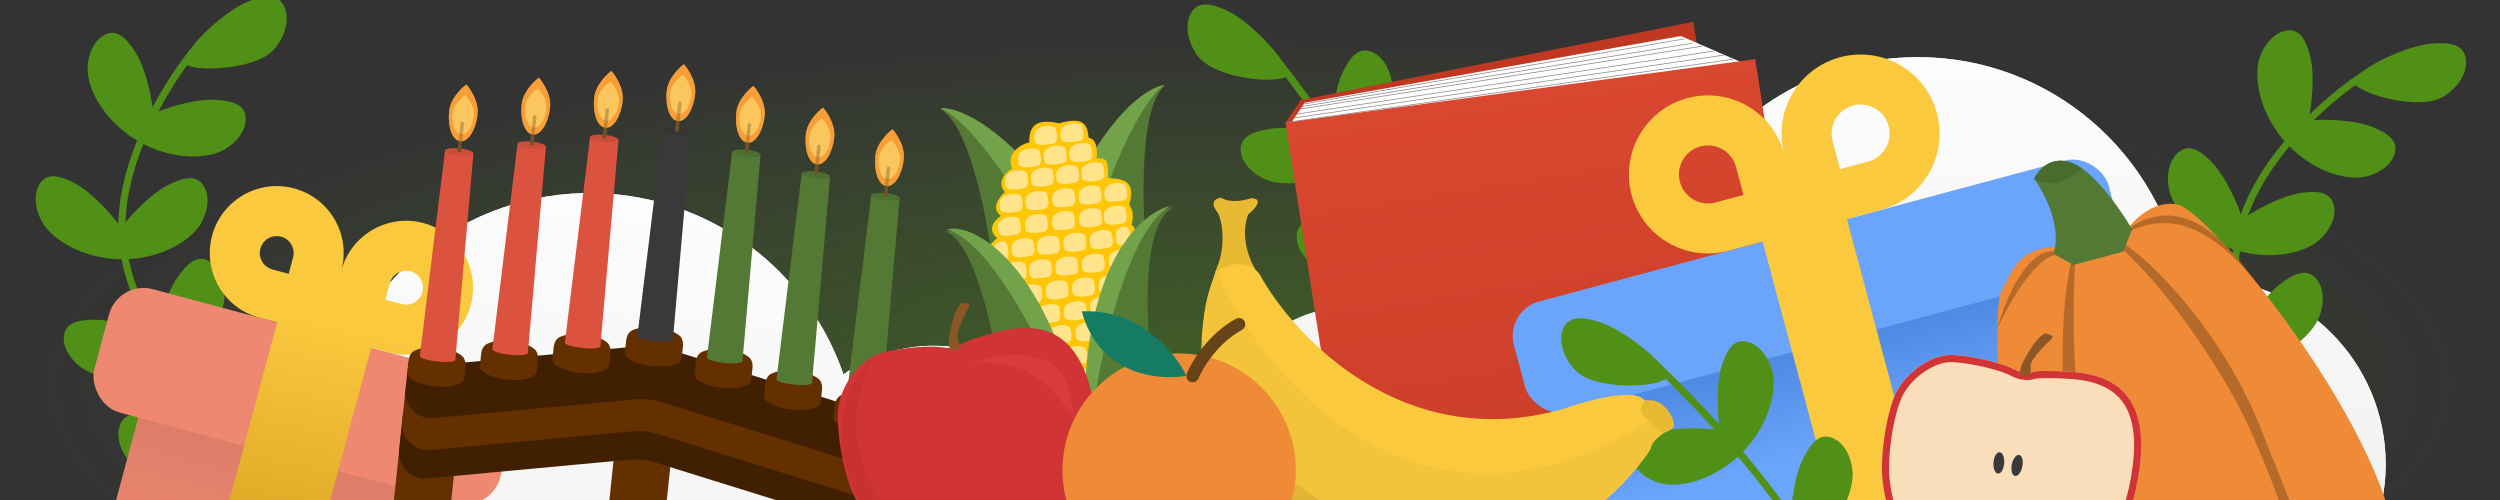 <svg width="350" height="70" viewBox="0 0 350 70" fill="none" xmlns="http://www.w3.org/2000/svg">
<rect x="0" y="0" width="350" height="70" fill="#333333" stroke="none"/>
<g clip-path="url(#clip0_216_8962)">
<rect x="6" y="4" width="338" height="100" fill="url(#paint0_radial_216_8962)"/>
<path fill-rule="evenodd" clip-rule="evenodd" d="M268.5 83C274.785 83 280.708 81.454 285.911 78.722C290.501 86.093 298.677 91 308 91C322.359 91 334 79.359 334 65C334 50.641 322.359 39 308 39C307.143 39 306.296 39.041 305.46 39.123C302.432 21.45 287.037 8 268.5 8C253.507 8 240.569 16.799 234.568 29.514C230.688 26.083 225.587 24 220 24C208.046 24 198.319 33.534 198.008 45.413C195.358 43.878 192.282 43 189 43C179.059 43 171 51.059 171 61C171 70.941 179.059 79 189 79C192.28 79 195.355 78.123 198.003 76.59C198.001 76.727 198 76.863 198 77C198 91.912 210.088 104 225 104C239.19 104 250.824 93.053 251.916 79.143C256.916 81.612 262.546 83 268.5 83Z" fill="#EDEDED"/>
<path fill-rule="evenodd" clip-rule="evenodd" d="M268.5 83C274.785 83 280.708 81.454 285.911 78.722C290.501 86.093 298.677 91 308 91C322.359 91 334 79.359 334 65C334 50.641 322.359 39 308 39C307.143 39 306.296 39.041 305.46 39.123C302.432 21.45 287.037 8 268.5 8C253.507 8 240.569 16.799 234.568 29.514C230.688 26.083 225.587 24 220 24C208.046 24 198.319 33.534 198.008 45.413C195.358 43.878 192.282 43 189 43C179.059 43 171 51.059 171 61C171 70.941 179.059 79 189 79C192.28 79 195.355 78.123 198.003 76.59C198.001 76.727 198 76.863 198 77C198 91.912 210.088 104 225 104C239.19 104 250.824 93.053 251.916 79.143C256.916 81.612 262.546 83 268.5 83Z" fill="url(#paint1_linear_216_8962)"/>
<path fill-rule="evenodd" clip-rule="evenodd" d="M78.425 101.801C72.179 101.104 66.463 98.911 61.595 95.618C56.217 102.435 47.547 106.405 38.281 105.371C24.01 103.779 13.732 90.919 15.325 76.648C16.917 62.378 29.777 52.1 44.048 53.692C44.899 53.787 45.737 53.922 46.559 54.095C51.528 36.867 68.319 25.208 86.742 27.264C101.642 28.926 113.525 39.105 118.079 52.408C122.315 49.428 127.616 47.923 133.168 48.543C145.048 49.869 153.658 60.422 152.65 72.262C155.454 71.031 158.609 70.5 161.87 70.864C171.75 71.966 178.865 80.869 177.763 90.749C176.661 100.628 167.758 107.744 157.878 106.642C154.618 106.278 151.66 105.065 149.198 103.248C149.185 103.384 149.17 103.52 149.155 103.656C147.502 118.476 134.147 129.149 119.328 127.495C105.225 125.922 94.877 113.752 95.334 99.807C90.091 101.706 84.342 102.461 78.425 101.801Z" fill="#EDEDED"/>
<path fill-rule="evenodd" clip-rule="evenodd" d="M78.425 101.801C72.179 101.104 66.463 98.911 61.595 95.618C56.217 102.435 47.547 106.405 38.281 105.371C24.01 103.779 13.732 90.919 15.325 76.648C16.917 62.378 29.777 52.1 44.048 53.692C44.899 53.787 45.737 53.922 46.559 54.095C51.528 36.867 68.319 25.208 86.742 27.264C101.642 28.926 113.525 39.105 118.079 52.408C122.315 49.428 127.616 47.923 133.168 48.543C145.048 49.869 153.658 60.422 152.65 72.262C155.454 71.031 158.609 70.5 161.87 70.864C171.75 71.966 178.865 80.869 177.763 90.749C176.661 100.628 167.758 107.744 157.878 106.642C154.618 106.278 151.66 105.065 149.198 103.248C149.185 103.384 149.17 103.52 149.155 103.656C147.502 118.476 134.147 129.149 119.328 127.495C105.225 125.922 94.877 113.752 95.334 99.807C90.091 101.706 84.342 102.461 78.425 101.801Z" fill="url(#paint2_linear_216_8962)"/>
<path fill-rule="evenodd" clip-rule="evenodd" d="M194.402 31.478C188.481 19.938 181.086 10.49 178.216 6.922C178.043 6.707 177.729 6.673 177.513 6.846C177.298 7.019 177.264 7.334 177.437 7.549C180.294 11.101 187.638 20.486 193.512 31.934C199.397 43.404 203.747 56.834 200.768 68.516C200.7 68.784 200.861 69.056 201.129 69.124C201.397 69.193 201.669 69.031 201.737 68.763C204.811 56.709 200.311 42.996 194.402 31.478Z" fill="#509017"/>
<path d="M166.737 1.839C167.8 -0.014 169.801 0.511 172.081 1.635C175.044 3.097 179.826 8.051 180.266 10.281C180.583 11.891 170.786 11.373 167.901 8.094C166.637 6.658 165.608 3.807 166.737 1.839Z" fill="#509017"/>
<path d="M188.353 46.998C188.98 45.037 190.971 45.127 193.345 45.726C195.502 46.27 198.842 48.242 200.952 50.066C201.979 47.472 204.027 44.178 205.688 42.698C207.515 41.068 209.238 40.067 210.701 41.515C212.254 43.052 212.031 45.963 211.227 47.621C209.835 50.488 206.325 53.266 201.998 54.327C197.671 55.389 193.274 54.551 190.713 52.654C189.233 51.556 187.688 49.079 188.353 46.998Z" fill="#509017"/>
<path d="M181.539 32.953C181.681 30.9 183.636 30.514 186.085 30.531C188.31 30.546 192.023 31.667 194.506 32.937C194.886 30.174 196.092 26.488 197.353 24.654C198.741 22.637 200.177 21.255 201.942 22.313C203.816 23.437 204.291 26.318 203.904 28.119C203.234 31.235 200.485 34.768 196.535 36.828C192.585 38.888 188.115 39.12 185.176 37.886C183.478 37.172 181.387 35.133 181.539 32.953Z" fill="#509017"/>
<path d="M173.708 21.196C173.501 19.149 175.362 18.436 177.778 18.038C179.973 17.676 183.823 18.151 186.485 18.982C186.391 16.194 186.955 12.357 187.887 10.336C188.912 8.113 190.093 6.507 192.012 7.251C194.05 8.041 195.007 10.799 194.93 12.64C194.799 15.824 192.688 19.772 189.145 22.472C185.601 25.172 181.234 26.159 178.13 25.44C176.334 25.025 173.929 23.37 173.708 21.196Z" fill="#509017"/>
<path fill-rule="evenodd" clip-rule="evenodd" d="M27.26 6.953C27.474 7.128 27.505 7.443 27.33 7.657C25.431 9.977 22.66 14.129 20.552 19.01C18.441 23.896 17.019 29.458 17.748 34.62C18.606 40.69 21.273 45.235 23.896 49.704C24.081 50.021 24.267 50.337 24.451 50.653C27.235 55.421 29.814 60.217 29.664 66.689C29.543 71.875 27.216 77.169 24.399 81.651C21.579 86.141 18.233 89.87 16.003 91.94C15.8 92.128 15.484 92.116 15.296 91.914C15.108 91.711 15.12 91.395 15.322 91.207C17.494 89.192 20.782 85.528 23.553 81.119C26.328 76.702 28.55 71.591 28.664 66.665C28.808 60.497 26.366 55.915 23.588 51.157C23.4 50.835 23.21 50.512 23.02 50.188C20.406 45.736 17.644 41.033 16.758 34.76C15.993 29.339 17.489 23.579 19.634 18.613C21.782 13.641 24.603 9.41 26.556 7.024C26.731 6.81 27.046 6.778 27.26 6.953Z" fill="#509017"/>
<path d="M39.758 0.854C38.8 -1.055 36.773 -0.643 34.434 0.353C31.395 1.648 26.344 6.328 25.781 8.53C25.374 10.12 35.185 10.148 38.248 7.035C39.59 5.671 40.776 2.882 39.758 0.854Z" fill="#509017"/>
<path d="M36.718 82.57C36.729 80.512 34.808 79.981 32.365 79.815C30.145 79.665 26.359 80.506 23.788 81.588C23.615 78.803 22.687 75.037 21.566 73.115C20.332 71 19.003 69.515 17.165 70.439C15.212 71.42 14.523 74.257 14.775 76.083C15.211 79.239 17.689 82.967 21.474 85.316C25.26 87.665 29.701 88.229 32.723 87.217C34.47 86.632 36.706 84.755 36.718 82.57Z" fill="#509017"/>
<path d="M39.493 55.588C38.137 54.04 36.346 54.916 34.408 56.411C32.646 57.77 30.368 60.909 29.16 63.424C27.185 61.453 23.994 59.249 21.881 58.553C19.555 57.787 17.576 57.555 16.811 59.466C15.999 61.495 17.364 64.076 18.763 65.276C21.181 67.351 25.508 68.499 29.899 67.749C34.291 66.998 37.99 64.477 39.582 61.716C40.502 60.12 40.932 57.232 39.493 55.588Z" fill="#509017"/>
<path d="M29.379 36.607C27.618 35.542 26.177 36.919 24.782 38.931C23.514 40.759 22.294 44.441 21.904 47.203C19.425 45.923 15.716 44.788 13.491 44.765C11.043 44.739 9.086 45.118 8.936 47.17C8.777 49.35 10.859 51.396 12.555 52.116C15.489 53.361 19.96 53.146 23.918 51.101C27.876 49.056 30.638 45.533 31.319 42.42C31.713 40.62 31.249 37.737 29.379 36.607Z" fill="#509017"/>
<path d="M28.559 26.092C27.508 24.322 25.588 24.857 23.409 25.973C21.428 26.987 18.616 29.658 16.969 31.909C15.387 29.612 12.652 26.862 10.701 25.791C8.555 24.614 6.651 24.025 5.55 25.764C4.382 27.61 5.253 30.397 6.409 31.832C8.408 34.314 12.452 36.233 16.907 36.297C21.361 36.36 25.458 34.557 27.528 32.133C28.724 30.732 29.674 27.971 28.559 26.092Z" fill="#509017"/>
<path d="M34.402 16.628C34.371 14.57 32.439 14.079 29.993 13.964C27.771 13.859 24.003 14.778 21.454 15.912C21.224 13.132 20.219 9.386 19.058 7.488C17.782 5.398 16.423 3.941 14.603 4.902C12.671 5.923 12.041 8.774 12.33 10.594C12.831 13.741 15.385 17.417 19.218 19.688C23.052 21.958 27.503 22.431 30.503 21.357C32.238 20.736 34.435 18.813 34.402 16.628Z" fill="#509017"/>
<path fill-rule="evenodd" clip-rule="evenodd" d="M331.445 10.166C331.594 10.398 331.526 10.708 331.294 10.857C328.769 12.474 324.848 15.563 321.331 19.55C317.81 23.542 314.734 28.389 313.828 33.523C312.762 39.56 313.889 44.707 314.998 49.77C315.077 50.128 315.155 50.486 315.233 50.843C316.402 56.24 317.368 61.599 315.219 67.705C313.497 72.599 309.644 76.911 305.577 80.3C301.504 83.694 297.167 86.203 294.405 87.48C294.154 87.596 293.857 87.487 293.741 87.236C293.625 86.985 293.735 86.688 293.985 86.572C296.675 85.329 300.936 82.865 304.937 79.531C308.944 76.192 312.641 72.021 314.276 67.373C316.323 61.553 315.422 56.44 314.255 51.055C314.176 50.691 314.096 50.325 314.016 49.958C312.91 44.916 311.742 39.588 312.843 33.349C313.795 27.958 317.003 22.945 320.581 18.888C324.164 14.827 328.157 11.678 330.754 10.014C330.987 9.866 331.296 9.933 331.445 10.166Z" fill="#509017"/>
<path d="M345.218 8.24C344.899 6.127 342.843 5.891 340.311 6.114C337.02 6.403 330.768 9.287 329.55 11.206C328.671 12.592 337.99 15.659 341.867 13.648C343.565 12.768 345.557 10.483 345.218 8.24Z" fill="#509017"/>
<path d="M317.004 84.99C317.652 83.037 315.991 81.937 313.719 81.023C311.655 80.192 307.795 79.818 305.015 80.05C305.714 77.349 305.998 73.481 305.528 71.306C305.011 68.913 304.207 67.089 302.173 67.397C300.012 67.725 298.478 70.209 298.152 72.023C297.588 75.159 298.789 79.472 301.66 82.878C304.532 86.284 308.579 88.197 311.766 88.171C313.608 88.156 316.316 87.064 317.004 84.99Z" fill="#509017"/>
<path d="M328.004 60.197C327.194 58.305 325.221 58.583 322.914 59.404C320.818 60.15 317.679 62.429 315.751 64.445C314.484 61.96 312.133 58.875 310.34 57.558C308.366 56.109 306.556 55.276 305.237 56.855C303.836 58.533 304.334 61.41 305.292 62.984C306.949 65.706 310.706 68.139 315.114 68.786C319.522 69.433 323.82 68.183 326.189 66.051C327.559 64.819 328.863 62.206 328.004 60.197Z" fill="#509017"/>
<path d="M324.27 39.016C322.926 37.458 321.129 38.32 319.179 39.801C317.407 41.146 315.106 44.269 313.879 46.774C311.919 44.789 308.744 42.561 306.636 41.849C304.317 41.066 302.339 40.819 301.56 42.724C300.733 44.747 302.079 47.338 303.468 48.548C305.872 50.641 310.189 51.822 314.586 51.104C318.983 50.386 322.701 47.893 324.314 45.145C325.246 43.555 325.698 40.67 324.27 39.016Z" fill="#509017"/>
<path d="M326.749 28.765C326.298 26.757 324.307 26.669 321.889 27.055C319.692 27.406 316.19 29.074 313.927 30.704C313.135 28.029 311.387 24.567 309.864 22.945C308.188 21.16 306.56 20.01 304.975 21.323C303.291 22.716 303.256 25.636 303.91 27.358C305.042 30.337 308.292 33.415 312.508 34.856C316.723 36.297 321.178 35.852 323.896 34.189C325.468 33.228 327.227 30.897 326.749 28.765Z" fill="#509017"/>
<path d="M335.237 21.577C335.845 19.611 334.161 18.546 331.871 17.678C329.791 16.89 325.923 16.596 323.149 16.884C323.792 14.17 323.996 10.297 323.482 8.132C322.915 5.75 322.075 3.943 320.047 4.293C317.893 4.665 316.411 7.181 316.122 9.001C315.623 12.148 316.912 16.435 319.853 19.781C322.794 23.127 326.88 24.957 330.065 24.865C331.907 24.813 334.592 23.665 335.237 21.577Z" fill="#509017"/>
<path d="M237.062 3.047L182.128 13.995L182.775 18.131L238.308 11.011L237.062 3.047Z" fill="#C13822"/>
<path d="M235.334 5.043L244.089 8.851L180.157 17.442L182.353 14.431L235.334 5.043Z" fill="#FEFDFD"/>
<path d="M245.727 8.284L179.956 17.16L193.112 101.248L259.362 95.433L245.727 8.284Z" fill="url(#paint3_linear_216_8962)"/>
<path d="M242.591 8.301L180.109 17.136L180.65 16.58L241.399 7.703" stroke="#8A8585" stroke-width="0.1"/>
<path d="M239.901 7.153L181.19 16.025L181.554 15.341L238.378 6.45" stroke="#8A8585" stroke-width="0.1"/>
<path d="M236.904 6.053L181.966 14.962L182.224 14.608L235.865 5.431" stroke="#8A8585" stroke-width="0.1"/>
<path d="M182.66 14.383L182.128 13.995L179.956 17.16L180.875 17.016L182.66 14.383Z" fill="#C13822"/>
<rect x="219.263" y="49.091" width="74.003" height="67.137" rx="5" transform="rotate(-15 219.263 49.091)" fill="url(#paint4_linear_216_8962)"/>
<rect x="210.656" y="43.499" width="86.209" height="16.021" rx="5" transform="rotate(-15 210.656 43.499)" fill="#6AA4FB"/>
<path fill-rule="evenodd" clip-rule="evenodd" d="M271.169 15.832C269.587 9.931 263.521 6.429 257.62 8.01C251.734 9.587 248.234 15.627 249.786 21.514C248.186 15.64 242.136 12.159 236.25 13.736C230.348 15.318 226.846 21.384 228.427 27.285C230.009 33.186 236.075 36.688 241.976 35.107L246.766 33.824L266.117 106.042L277.907 102.882L258.557 30.664L263.346 29.381C269.248 27.799 272.75 21.734 271.169 15.832ZM256.559 19.747L257.611 23.671L261.535 22.619C263.702 22.039 264.988 19.811 264.407 17.644C263.826 15.477 261.599 14.191 259.432 14.771C257.265 15.352 255.979 17.58 256.559 19.747ZM244.088 27.294L243.037 23.37C242.456 21.203 240.229 19.917 238.061 20.498C235.894 21.079 234.608 23.306 235.189 25.473C235.77 27.64 237.997 28.926 240.164 28.346L244.088 27.294Z" fill="#FAC93D"/>
<path d="M275.895 86.195C275.045 103.453 298.358 104.427 309.412 101.917C316.683 98.906 331.804 97.406 335.224 80.56C338.338 65.216 309.671 29.691 304.945 28.656C301.163 27.828 298.077 31.396 297.006 33.283C293.9 31.581 291.462 33.556 290.632 34.756C282.271 33.531 281.6 38.539 280.234 40.683C279.142 42.398 279.795 55.178 280.258 61.353C280.457 73.141 276.351 76.949 275.895 86.195Z" fill="#EF8B37"/>
<path d="M287.403 35.17C283.463 35.15 280.576 42.499 279.605 46.014C283.744 37.345 287 35.441 288.132 35.733L287.403 35.17Z" fill="#B66A2A"/>
<path d="M290.829 72.14C287.081 51.094 289.293 37.115 290.632 34.756C288.405 66.544 298.325 93.931 303.924 102.62C301.037 100.583 294.576 93.186 290.829 72.14Z" fill="#B66A2A"/>
<path d="M294.299 32.645C294.825 32.736 295.463 32.989 296.187 33.388C305.176 25.345 311.92 34.434 315.068 38.515C307.386 29.787 301.84 30.038 296.187 33.388C301.471 36.299 311.383 47.025 316.508 59.989C323.546 77.794 328.181 86.409 322.578 96.313C322.384 96.754 322.171 97.1 321.953 97.356C322.174 97.006 322.383 96.659 322.578 96.313C324.248 92.522 324.564 81.717 315.299 60.8C312.885 54.765 302.941 38.626 294.299 32.645Z" fill="#B66A2A"/>
<path d="M284.788 25.005C288.357 30.323 288.046 34.213 287.445 35.493L290.276 37.099L297.254 35.22L298.496 32.108C297.089 29.663 293.506 24.412 290.433 22.968C287.361 21.525 285.389 23.724 284.788 25.005Z" fill="#537934"/>
<path fill-rule="evenodd" clip-rule="evenodd" d="M291.493 23.596C289.44 25.325 287.626 26.422 284.833 25.072C284.818 25.05 284.803 25.027 284.788 25.005C285.389 23.724 287.36 21.525 290.433 22.968C290.781 23.132 291.136 23.344 291.493 23.596Z" fill="#537934"/>
<path fill-rule="evenodd" clip-rule="evenodd" d="M291.493 23.596C289.44 25.325 287.626 26.422 284.833 25.072C284.818 25.05 284.803 25.027 284.788 25.005C285.389 23.724 287.36 21.525 290.433 22.968C290.781 23.132 291.136 23.344 291.493 23.596Z" fill="black" fill-opacity="0.12"/>
<rect width="45.149" height="54.047" rx="5" transform="matrix(0.966 0.26 -0.26 0.966 21.799 49.408)" fill="url(#paint5_linear_216_8962)"/>
<rect width="58.812" height="17.881" rx="5" transform="matrix(0.966 0.259 -0.26 0.966 16.566 39.189)" fill="#EE8871"/>
<path fill-rule="evenodd" clip-rule="evenodd" d="M29.691 32.992C31.035 27.994 36.177 25.032 41.175 26.376C46.173 27.721 49.135 32.862 47.79 37.86C49.135 32.862 54.292 29.886 59.29 31.23C64.288 32.575 67.25 37.716 65.905 42.715C64.561 47.713 59.419 50.675 54.421 49.33L51.958 48.685L39.142 96.433L25.987 92.893L38.803 45.148L36.306 44.476C31.308 43.132 28.346 37.99 29.691 32.992ZM41.031 36.042L40.414 38.333L38.125 37.717C36.86 37.376 36.11 36.075 36.451 34.81C36.791 33.545 38.092 32.796 39.357 33.136C40.621 33.476 41.371 34.777 41.031 36.042ZM53.949 41.955L54.566 39.664C54.906 38.399 56.207 37.65 57.471 37.99C58.736 38.33 59.486 39.631 59.145 40.896C58.805 42.161 57.504 42.911 56.239 42.57L53.949 41.955Z" fill="url(#paint6_linear_216_8962)"/>
<path d="M124.021 65.253L116.065 64.417C116.065 64.417 114.891 75.627 114.884 75.715C114.868 75.919 114.851 76.132 114.822 76.353C114.796 76.546 114.77 76.85 114.77 76.85C114.683 77.674 116.389 78.528 118.579 78.758C118.716 78.773 118.852 78.784 118.985 78.793C120.994 78.927 122.621 78.456 122.702 77.683L122.703 77.679C122.708 77.64 122.741 77.367 122.755 77.186C122.772 76.965 122.8 76.753 122.827 76.549C122.838 76.46 124.021 65.253 124.021 65.253Z" fill="#643000"/>
<path d="M64.35 58.981L56.393 58.145C56.393 58.145 55.22 69.355 55.213 69.443C55.197 69.648 55.18 69.86 55.151 70.081C55.125 70.274 55.098 70.578 55.098 70.578C55.012 71.402 56.717 72.257 58.908 72.487C59.045 72.501 59.18 72.513 59.314 72.522C61.322 72.656 62.95 72.184 63.031 71.412L63.032 71.407C63.036 71.369 63.07 71.095 63.083 70.915C63.1 70.693 63.128 70.481 63.155 70.278C63.167 70.188 64.35 58.981 64.35 58.981Z" fill="#643000"/>
<path d="M94.185 62.117L86.229 61.281C86.229 61.281 85.055 72.491 85.049 72.579C85.032 72.783 85.016 72.996 84.986 73.217C84.96 73.41 84.934 73.714 84.934 73.714C84.847 74.538 86.553 75.392 88.743 75.623C88.88 75.637 89.016 75.649 89.15 75.657C91.158 75.791 92.785 75.32 92.867 74.548L92.867 74.543C92.872 74.504 92.906 74.231 92.919 74.05C92.936 73.829 92.964 73.617 92.991 73.414C93.003 73.324 94.185 62.117 94.185 62.117Z" fill="#643000"/>
<path d="M92.639 57.322C91.379 56.929 90.053 56.79 88.738 56.912L80.576 57.67L71.157 58.546C70.667 58.591 70.175 58.601 69.684 58.574L60.424 58.066L56.446 57.648L55.885 62.979C55.675 64.978 57.126 66.769 59.125 66.979V66.979C59.363 67.004 59.603 67.006 59.842 66.984L69.637 66.073L79.791 65.129L87.954 64.371C89.269 64.249 90.595 64.388 91.855 64.781L99.682 67.22L109.418 70.254L118.81 73.181C119.039 73.253 119.274 73.301 119.513 73.326V73.326C121.512 73.536 123.303 72.086 123.513 70.087L124.073 64.756L120.095 64.338L110.932 62.909C110.446 62.833 109.966 62.722 109.497 62.576L100.466 59.761L92.639 57.322Z" fill="#412002"/>
<path d="M93.057 53.344C91.797 52.951 90.471 52.812 89.156 52.934L80.993 53.692L71.575 54.568C71.085 54.613 70.593 54.623 70.102 54.596L60.842 54.088L56.864 53.67L56.303 59.001C56.093 61 57.543 62.791 59.542 63.001V63.001C59.781 63.026 60.021 63.028 60.26 63.005L70.055 62.095L80.21 61.151L88.372 60.393C89.687 60.27 91.013 60.41 92.273 60.803L100.1 63.242L109.836 66.276L119.228 69.203C119.457 69.275 119.692 69.323 119.931 69.348V69.348C121.93 69.558 123.721 68.108 123.931 66.109L124.491 60.778L120.513 60.36L111.35 58.931C110.864 58.855 110.384 58.744 109.915 58.597L100.884 55.783L93.057 53.344Z" fill="#643000"/>
<path d="M93.528 48.868C92.267 48.475 90.941 48.336 89.627 48.458L81.464 49.217L71.31 50.161L62.141 51.013C61.486 51.074 60.825 51.07 60.171 51.001L57.177 50.686L56.774 54.526C56.564 56.525 58.014 58.316 60.013 58.526V58.526C60.251 58.551 60.492 58.552 60.73 58.53L70.526 57.62L80.68 56.676L88.843 55.917C90.157 55.795 91.483 55.934 92.744 56.327L100.57 58.767L110.307 61.801L119.699 64.728C119.927 64.799 120.163 64.848 120.401 64.873V64.873C122.4 65.083 124.191 63.633 124.401 61.634L124.805 57.794L121.811 57.48C121.157 57.411 120.51 57.278 119.881 57.082L111.091 54.342L101.354 51.307L93.528 48.868Z" fill="#412002"/>
<path d="M95.586 48.784C95.657 48.193 95.671 47.67 95.301 47.152C95.106 46.88 93.827 45.992 91.879 45.787C89.932 45.582 88.496 46.185 88.249 46.411C87.779 46.842 87.684 47.36 87.631 47.954C87.623 48.039 87.616 48.125 87.61 48.213C87.594 48.418 87.577 48.63 87.547 48.851C87.522 49.044 87.495 49.348 87.495 49.348C87.409 50.172 89.114 51.026 91.305 51.257C91.441 51.271 91.577 51.283 91.711 51.292C93.719 51.426 95.347 50.954 95.428 50.182L95.428 50.177C95.433 50.139 95.467 49.865 95.48 49.685C95.497 49.463 95.525 49.251 95.552 49.048C95.564 48.958 95.575 48.87 95.586 48.784Z" fill="#643000"/>
<path d="M97.318 13.177C97.087 15.374 96.009 17.061 94.911 16.946C93.812 16.83 93.109 14.956 93.34 12.759C93.571 10.562 95.747 8.99 95.747 8.99C95.747 8.99 97.549 10.98 97.318 13.177Z" fill="#F79F36"/>
<path d="M96.795 13.373C96.636 14.884 95.839 16.038 95.016 15.951C94.192 15.865 93.652 14.57 93.811 13.059C93.97 11.549 95.59 10.481 95.59 10.481C95.59 10.481 96.954 11.863 96.795 13.373Z" fill="#FCC65F"/>
<path fill-rule="evenodd" clip-rule="evenodd" d="M96.743 18.647L92.765 18.229L89.237 47.014C89.237 47.015 89.237 47.016 89.237 47.017C89.208 47.292 90.297 47.632 91.671 47.776C93.044 47.92 94.18 47.815 94.209 47.54C94.209 47.539 94.209 47.538 94.209 47.536L96.743 18.647Z" fill="#393939"/>
<ellipse cx="94.754" cy="18.438" rx="2" ry="0.5" transform="rotate(6 94.754 18.438)" fill="#393939"/>
<ellipse cx="94.754" cy="18.438" rx="2" ry="0.5" transform="rotate(6 94.754 18.438)" fill="black" fill-opacity="0.08"/>
<path fill-rule="evenodd" clip-rule="evenodd" d="M95.198 14.211C95.336 14.225 95.435 14.348 95.421 14.486L95.003 18.464L94.505 18.411L94.924 14.433C94.938 14.296 95.061 14.196 95.198 14.211Z" fill="#705125"/>
<g opacity="0.64">
<path d="M97.318 13.177C97.087 15.374 96.009 17.061 94.911 16.946C93.812 16.83 93.109 14.956 93.34 12.759C93.571 10.562 95.747 8.99 95.747 8.99C95.747 8.99 97.549 10.98 97.318 13.177Z" fill="#F79F36"/>
<path d="M96.795 13.373C96.636 14.884 95.839 16.038 95.016 15.951C94.192 15.865 93.652 14.57 93.811 13.059C93.97 11.549 95.59 10.481 95.59 10.481C95.59 10.481 96.954 11.863 96.795 13.373Z" fill="#FCC65F"/>
</g>
<path d="M105.322 51.818C105.393 51.227 105.407 50.704 105.037 50.186C104.842 49.914 103.563 49.026 101.616 48.821C99.668 48.617 98.232 49.22 97.985 49.446C97.516 49.876 97.421 50.395 97.367 50.988C97.359 51.073 97.353 51.159 97.346 51.247C97.33 51.452 97.313 51.665 97.283 51.885C97.258 52.079 97.231 52.382 97.231 52.382C97.145 53.206 98.85 54.061 101.041 54.291C101.177 54.306 101.313 54.317 101.447 54.326C103.455 54.46 105.083 53.989 105.164 53.216L105.165 53.212C105.169 53.173 105.203 52.9 105.216 52.719C105.233 52.497 105.261 52.286 105.288 52.082C105.3 51.993 105.311 51.905 105.322 51.818Z" fill="#643000"/>
<path d="M107.054 16.211C106.823 18.408 105.745 20.096 104.647 19.98C103.548 19.865 102.845 17.99 103.076 15.793C103.307 13.596 105.483 12.024 105.483 12.024C105.483 12.024 107.285 14.014 107.054 16.211Z" fill="#F79F36"/>
<path d="M106.531 16.407C106.372 17.918 105.575 19.072 104.752 18.986C103.928 18.899 103.389 17.604 103.547 16.094C103.706 14.583 105.326 13.516 105.326 13.516C105.326 13.516 106.69 14.897 106.531 16.407Z" fill="#FCC65F"/>
<path fill-rule="evenodd" clip-rule="evenodd" d="M106.479 21.681L102.501 21.263L98.973 50.048C98.973 50.049 98.973 50.05 98.973 50.052C98.944 50.326 100.033 50.666 101.407 50.81C102.78 50.955 103.916 50.849 103.945 50.574C103.945 50.573 103.945 50.572 103.945 50.571L106.479 21.681Z" fill="#537934"/>
<ellipse cx="104.49" cy="21.472" rx="2" ry="0.5" transform="rotate(6 104.49 21.472)" fill="#537934"/>
<ellipse cx="104.49" cy="21.472" rx="2" ry="0.5" transform="rotate(6 104.49 21.472)" fill="black" fill-opacity="0.08"/>
<path fill-rule="evenodd" clip-rule="evenodd" d="M104.934 17.245C105.072 17.26 105.171 17.383 105.157 17.52L104.739 21.498L104.242 21.446L104.66 17.468C104.674 17.33 104.797 17.231 104.934 17.245Z" fill="#705125"/>
<g opacity="0.64">
<path d="M107.054 16.211C106.823 18.408 105.745 20.096 104.647 19.98C103.548 19.865 102.845 17.99 103.076 15.793C103.307 13.596 105.483 12.024 105.483 12.024C105.483 12.024 107.285 14.014 107.054 16.211Z" fill="#F79F36"/>
<path d="M106.531 16.407C106.372 17.918 105.575 19.072 104.752 18.986C103.928 18.899 103.389 17.604 103.547 16.094C103.706 14.583 105.326 13.516 105.326 13.516C105.326 13.516 106.69 14.897 106.531 16.407Z" fill="#FCC65F"/>
</g>
<path d="M115.058 54.853C115.129 54.261 115.143 53.739 114.773 53.221C114.578 52.949 113.299 52.06 111.352 51.855C109.404 51.651 107.968 52.254 107.722 52.48C107.252 52.911 107.157 53.429 107.103 54.023C107.095 54.107 107.089 54.194 107.082 54.282C107.066 54.486 107.049 54.699 107.02 54.919C106.994 55.113 106.967 55.417 106.967 55.417C106.881 56.241 108.586 57.095 110.777 57.325C110.914 57.34 111.049 57.352 111.183 57.36C113.191 57.494 114.819 57.023 114.9 56.251L114.901 56.246C114.905 56.207 114.939 55.934 114.952 55.753C114.969 55.532 114.997 55.32 115.024 55.116C115.036 55.027 115.047 54.939 115.058 54.853Z" fill="#643000"/>
<path d="M116.79 19.245C116.559 21.442 115.482 23.13 114.383 23.014C113.285 22.899 112.581 21.024 112.812 18.827C113.043 16.63 115.219 15.058 115.219 15.058C115.219 15.058 117.021 17.048 116.79 19.245Z" fill="#F79F36"/>
<path d="M116.267 19.442C116.108 20.952 115.312 22.107 114.488 22.02C113.664 21.933 113.125 20.639 113.283 19.128C113.442 17.618 115.063 16.55 115.063 16.55C115.063 16.55 116.426 17.931 116.267 19.442Z" fill="#FCC65F"/>
<path fill-rule="evenodd" clip-rule="evenodd" d="M116.215 24.715L112.237 24.297L108.709 53.083C108.709 53.084 108.709 53.085 108.709 53.086C108.68 53.361 109.77 53.7 111.143 53.845C112.516 53.989 113.652 53.883 113.681 53.609C113.681 53.608 113.682 53.606 113.682 53.605L116.215 24.715Z" fill="#537934"/>
<ellipse cx="114.226" cy="24.506" rx="2" ry="0.5" transform="rotate(6 114.226 24.506)" fill="#537934"/>
<ellipse cx="114.226" cy="24.506" rx="2" ry="0.5" transform="rotate(6 114.226 24.506)" fill="black" fill-opacity="0.08"/>
<path fill-rule="evenodd" clip-rule="evenodd" d="M114.671 20.279C114.808 20.294 114.907 20.417 114.893 20.554L114.475 24.532L113.978 24.48L114.396 20.502C114.41 20.365 114.533 20.265 114.671 20.279Z" fill="#705125"/>
<g opacity="0.64">
<path d="M116.79 19.245C116.559 21.442 115.482 23.13 114.383 23.014C113.285 22.899 112.581 21.024 112.812 18.827C113.043 16.63 115.219 15.058 115.219 15.058C115.219 15.058 117.021 17.048 116.79 19.245Z" fill="#F79F36"/>
<path d="M116.267 19.442C116.108 20.952 115.312 22.107 114.488 22.02C113.664 21.933 113.125 20.639 113.283 19.128C113.442 17.618 115.063 16.55 115.063 16.55C115.063 16.55 116.426 17.931 116.267 19.442Z" fill="#FCC65F"/>
</g>
<path d="M124.794 57.887C124.865 57.295 124.88 56.773 124.509 56.255C124.315 55.983 123.035 55.094 121.088 54.89C119.141 54.685 117.704 55.288 117.458 55.514C116.988 55.945 116.893 56.463 116.839 57.057C116.832 57.142 116.825 57.228 116.818 57.316C116.802 57.521 116.785 57.733 116.756 57.954C116.73 58.147 116.704 58.451 116.704 58.451C116.617 59.275 118.323 60.13 120.513 60.36C120.65 60.374 120.785 60.386 120.919 60.395C122.927 60.529 124.555 60.057 124.636 59.285L124.637 59.28C124.642 59.242 124.675 58.968 124.689 58.788C124.706 58.566 124.734 58.354 124.761 58.151C124.772 58.061 124.784 57.974 124.794 57.887Z" fill="#643000"/>
<path d="M126.527 22.28C126.296 24.477 125.218 26.164 124.119 26.049C123.021 25.933 122.318 24.059 122.548 21.862C122.779 19.665 124.956 18.093 124.956 18.093C124.956 18.093 126.757 20.083 126.527 22.28Z" fill="#F79F36"/>
<path d="M126.003 22.476C125.844 23.987 125.048 25.141 124.224 25.054C123.4 24.968 122.861 23.673 123.02 22.163C123.178 20.652 124.799 19.584 124.799 19.584C124.799 19.584 126.162 20.966 126.003 22.476Z" fill="#FCC65F"/>
<path fill-rule="evenodd" clip-rule="evenodd" d="M125.952 27.75L121.974 27.331L118.445 56.117C118.445 56.118 118.445 56.119 118.445 56.12C118.416 56.395 119.506 56.735 120.879 56.879C122.252 57.023 123.389 56.918 123.418 56.643C123.418 56.642 123.418 56.641 123.418 56.639L125.952 27.75Z" fill="#537934"/>
<ellipse cx="123.963" cy="27.541" rx="2" ry="0.5" transform="rotate(6 123.963 27.541)" fill="#537934"/>
<ellipse cx="123.963" cy="27.541" rx="2" ry="0.5" transform="rotate(6 123.963 27.541)" fill="black" fill-opacity="0.08"/>
<path fill-rule="evenodd" clip-rule="evenodd" d="M124.407 23.314C124.544 23.328 124.644 23.451 124.629 23.589L124.211 27.567L123.714 27.514L124.132 23.536C124.147 23.399 124.27 23.299 124.407 23.314Z" fill="#705125"/>
<g opacity="0.64">
<path d="M126.527 22.28C126.296 24.477 125.218 26.164 124.119 26.049C123.021 25.933 122.318 24.059 122.548 21.862C122.779 19.665 124.956 18.093 124.956 18.093C124.956 18.093 126.757 20.083 126.527 22.28Z" fill="#F79F36"/>
<path d="M126.003 22.476C125.844 23.987 125.048 25.141 124.224 25.054C123.4 24.968 122.861 23.673 123.02 22.163C123.178 20.652 124.799 19.584 124.799 19.584C124.799 19.584 126.162 20.966 126.003 22.476Z" fill="#FCC65F"/>
</g>
<path d="M65.123 51.615C65.194 51.024 65.208 50.501 64.838 49.983C64.643 49.712 63.364 48.823 61.417 48.618C59.469 48.413 58.033 49.017 57.786 49.242C57.317 49.673 57.221 50.192 57.168 50.785C57.16 50.87 57.154 50.956 57.147 51.044C57.131 51.249 57.114 51.462 57.084 51.682C57.059 51.876 57.032 52.179 57.032 52.179C56.946 53.003 58.651 53.858 60.842 54.088C60.978 54.102 61.114 54.114 61.248 54.123C63.256 54.257 64.884 53.785 64.965 53.013L64.966 53.009C64.97 52.97 65.004 52.697 65.017 52.516C65.034 52.294 65.062 52.083 65.089 51.879C65.101 51.79 65.112 51.702 65.123 51.615Z" fill="#643000"/>
<path d="M66.855 16.008C66.624 18.205 65.546 19.892 64.448 19.777C63.349 19.662 62.646 17.787 62.877 15.59C63.108 13.393 65.284 11.821 65.284 11.821C65.284 11.821 67.086 13.811 66.855 16.008Z" fill="#F79F36"/>
<path d="M66.332 16.204C66.173 17.715 65.376 18.869 64.553 18.782C63.729 18.696 63.19 17.401 63.348 15.891C63.507 14.38 65.127 13.313 65.127 13.313C65.127 13.313 66.491 14.694 66.332 16.204Z" fill="#FCC65F"/>
<path fill-rule="evenodd" clip-rule="evenodd" d="M66.28 21.478L62.302 21.06L58.774 49.845C58.774 49.846 58.774 49.847 58.774 49.849C58.745 50.123 59.834 50.463 61.208 50.607C62.581 50.752 63.717 50.646 63.746 50.371C63.746 50.37 63.746 50.369 63.746 50.368L66.28 21.478Z" fill="#DB533E"/>
<ellipse cx="64.291" cy="21.269" rx="2" ry="0.5" transform="rotate(6 64.291 21.269)" fill="#DB533E"/>
<ellipse cx="64.291" cy="21.269" rx="2" ry="0.5" transform="rotate(6 64.291 21.269)" fill="black" fill-opacity="0.08"/>
<path fill-rule="evenodd" clip-rule="evenodd" d="M64.735 17.042C64.873 17.057 64.972 17.18 64.958 17.317L64.54 21.295L64.043 21.243L64.461 17.265C64.475 17.127 64.598 17.028 64.735 17.042Z" fill="#705125"/>
<g opacity="0.64">
<path d="M66.855 16.008C66.624 18.205 65.546 19.892 64.448 19.777C63.349 19.662 62.646 17.787 62.877 15.59C63.108 13.393 65.284 11.821 65.284 11.821C65.284 11.821 67.086 13.811 66.855 16.008Z" fill="#F79F36"/>
<path d="M66.332 16.204C66.173 17.715 65.376 18.869 64.553 18.782C63.729 18.696 63.19 17.401 63.348 15.891C63.507 14.38 65.127 13.313 65.127 13.313C65.127 13.313 66.491 14.694 66.332 16.204Z" fill="#FCC65F"/>
</g>
<path d="M75.277 50.672C75.348 50.08 75.362 49.557 74.992 49.039C74.798 48.768 73.518 47.879 71.571 47.674C69.624 47.47 68.187 48.073 67.941 48.299C67.471 48.73 67.376 49.248 67.322 49.842C67.315 49.926 67.308 50.013 67.301 50.1C67.285 50.305 67.268 50.518 67.239 50.738C67.213 50.932 67.186 51.236 67.186 51.236C67.1 52.059 68.805 52.914 70.996 53.144C71.133 53.159 71.268 53.17 71.402 53.179C73.41 53.313 75.038 52.842 75.119 52.069L75.12 52.065C75.125 52.026 75.158 51.753 75.171 51.572C75.189 51.35 75.217 51.139 75.243 50.935C75.255 50.846 75.267 50.758 75.277 50.672Z" fill="#643000"/>
<path d="M77.009 15.064C76.778 17.261 75.701 18.949 74.602 18.833C73.504 18.718 72.8 16.843 73.031 14.646C73.262 12.449 75.439 10.877 75.439 10.877C75.439 10.877 77.24 12.867 77.009 15.064Z" fill="#F79F36"/>
<path d="M76.486 15.261C76.327 16.771 75.531 17.925 74.707 17.839C73.883 17.752 73.344 16.457 73.503 14.947C73.661 13.437 75.282 12.369 75.282 12.369C75.282 12.369 76.645 13.75 76.486 15.261Z" fill="#FCC65F"/>
<path fill-rule="evenodd" clip-rule="evenodd" d="M76.435 20.534L72.457 20.116L68.928 48.901C68.928 48.903 68.928 48.904 68.928 48.905C68.899 49.179 69.989 49.519 71.362 49.663C72.735 49.808 73.872 49.702 73.9 49.428C73.901 49.426 73.901 49.425 73.901 49.424L76.435 20.534Z" fill="#DB533E"/>
<ellipse cx="74.446" cy="20.325" rx="2" ry="0.5" transform="rotate(6 74.446 20.325)" fill="#DB533E"/>
<ellipse cx="74.446" cy="20.325" rx="2" ry="0.5" transform="rotate(6 74.446 20.325)" fill="black" fill-opacity="0.08"/>
<path fill-rule="evenodd" clip-rule="evenodd" d="M74.89 16.098C75.027 16.113 75.127 16.236 75.112 16.373L74.694 20.351L74.197 20.299L74.615 16.321C74.629 16.183 74.752 16.084 74.89 16.098Z" fill="#705125"/>
<g opacity="0.64">
<path d="M77.009 15.064C76.778 17.261 75.701 18.949 74.602 18.833C73.504 18.718 72.8 16.843 73.031 14.646C73.262 12.449 75.439 10.877 75.439 10.877C75.439 10.877 77.24 12.867 77.009 15.064Z" fill="#F79F36"/>
<path d="M76.486 15.261C76.327 16.771 75.531 17.925 74.707 17.839C73.883 17.752 73.344 16.457 73.503 14.947C73.661 13.437 75.282 12.369 75.282 12.369C75.282 12.369 76.645 13.75 76.486 15.261Z" fill="#FCC65F"/>
</g>
<path d="M85.431 49.728C85.503 49.136 85.517 48.614 85.146 48.096C84.952 47.824 83.672 46.935 81.725 46.731C79.778 46.526 78.341 47.129 78.095 47.355C77.625 47.786 77.53 48.304 77.477 48.898C77.469 48.983 77.462 49.069 77.455 49.157C77.439 49.361 77.423 49.574 77.393 49.795C77.367 49.988 77.341 50.292 77.341 50.292C77.254 51.116 78.96 51.97 81.15 52.2C81.287 52.215 81.423 52.227 81.557 52.236C83.565 52.369 85.192 51.898 85.273 51.126L85.274 51.121C85.279 51.083 85.312 50.809 85.326 50.628C85.343 50.407 85.371 50.195 85.398 49.992C85.409 49.902 85.421 49.814 85.431 49.728Z" fill="#643000"/>
<path d="M87.164 14.12C86.933 16.317 85.855 18.005 84.757 17.89C83.658 17.774 82.955 15.899 83.186 13.702C83.417 11.505 85.593 9.933 85.593 9.933C85.593 9.933 87.395 11.924 87.164 14.12Z" fill="#F79F36"/>
<path d="M86.64 14.317C86.482 15.827 85.685 16.982 84.861 16.895C84.037 16.808 83.498 15.514 83.657 14.003C83.816 12.493 85.436 11.425 85.436 11.425C85.436 11.425 86.799 12.806 86.64 14.317Z" fill="#FCC65F"/>
<path fill-rule="evenodd" clip-rule="evenodd" d="M86.589 19.59L82.611 19.172L79.083 47.958C79.082 47.959 79.082 47.96 79.082 47.961C79.053 48.236 80.143 48.575 81.516 48.72C82.889 48.864 84.026 48.758 84.055 48.484C84.055 48.483 84.055 48.481 84.055 48.48L86.589 19.59Z" fill="#DB533E"/>
<ellipse cx="84.6" cy="19.381" rx="2" ry="0.5" transform="rotate(6 84.6 19.381)" fill="#DB533E"/>
<ellipse cx="84.6" cy="19.381" rx="2" ry="0.5" transform="rotate(6 84.6 19.381)" fill="black" fill-opacity="0.08"/>
<path fill-rule="evenodd" clip-rule="evenodd" d="M85.044 15.155C85.181 15.169 85.281 15.292 85.266 15.429L84.848 19.407L84.351 19.355L84.769 15.377C84.784 15.24 84.907 15.14 85.044 15.155Z" fill="#705125"/>
<g opacity="0.64">
<path d="M87.164 14.12C86.933 16.317 85.855 18.005 84.757 17.89C83.658 17.774 82.955 15.899 83.186 13.702C83.417 11.505 85.593 9.933 85.593 9.933C85.593 9.933 87.395 11.924 87.164 14.12Z" fill="#F79F36"/>
<path d="M86.64 14.317C86.482 15.827 85.685 16.982 84.861 16.895C84.037 16.808 83.498 15.514 83.657 14.003C83.816 12.493 85.436 11.425 85.436 11.425C85.436 11.425 86.799 12.806 86.64 14.317Z" fill="#FCC65F"/>
</g>
<path d="M163.079 11.992C159.153 15.168 160.128 31.323 160.422 34.063L150.718 26.013C157.199 14.852 161.659 12.015 163.079 11.992Z" fill="#537934"/>
<path d="M162.994 11.908C159.431 14.493 155.558 24.252 154.067 28.808L150.558 25.938C155.804 15.199 161.034 12.11 162.994 11.908Z" fill="#72A34B"/>
<path d="M131.607 15.239C136.122 17.544 138.604 33.544 138.898 36.285L146.678 26.43C137.966 16.837 133.001 14.972 131.607 15.239Z" fill="#537934"/>
<path d="M131.672 15.14C135.706 16.941 141.57 25.695 143.997 29.847L146.818 26.323C139.404 16.892 133.632 14.938 131.672 15.14Z" fill="#72A34B"/>
<path d="M158.38 37.222C159.027 42.867 160.911 50.223 160.414 56.492C159.92 62.743 154.45 65.249 152.02 65.642C143.618 67.869 139.737 48.244 139.46 41.901L139.374 36.867C137.36 35.678 138.693 34.018 139.611 33.337C138.079 32.097 139.313 30.753 140.122 30.236C138.669 29.171 139.891 27.569 140.684 26.901C139.434 25.449 140.844 24.091 141.706 23.594C140.754 21.5 142.93 20.151 144.102 19.951C144.02 17.37 145.388 16.616 148.275 17.263C151.677 16.295 152.206 17.343 152.413 19.302C153.609 19.443 153.641 21.191 153.514 22.157C154.853 22.206 155.188 22.133 155.139 24.918C156.617 25.067 159.255 24.941 158.084 28.645C158.924 29.991 158.499 30.828 158.42 31.522C159.684 31.91 158.257 35.813 158.38 37.222Z" fill="#FFC608"/>
<path d="M143.687 24.076C142.5 23.561 141.488 24.042 141.13 24.346C140.624 24.624 140.71 25.593 140.816 26.042C140.986 26.713 142.508 26.52 143.249 26.339C144.233 26.334 143.951 24.828 143.687 24.076Z" fill="#FFE48C"/>
<path d="M145.48 20.992C144.293 20.477 143.281 20.958 142.923 21.262C142.417 21.54 142.503 22.509 142.609 22.958C142.779 23.629 144.301 23.436 145.042 23.255C146.026 23.25 145.744 21.744 145.48 20.992Z" fill="#FFE48C"/>
<path d="M149.078 20.613C147.891 20.098 146.878 20.578 146.521 20.883C146.015 21.161 146.101 22.129 146.207 22.578C146.376 23.25 147.899 23.056 148.64 22.875C149.624 22.87 149.342 21.365 149.078 20.613Z" fill="#FFE48C"/>
<path d="M152.676 20.233C151.488 19.718 150.476 20.198 150.118 20.503C149.613 20.781 149.699 21.749 149.805 22.198C149.974 22.87 151.497 22.676 152.237 22.495C153.222 22.49 152.94 20.985 152.676 20.233Z" fill="#FFE48C"/>
<path d="M147.739 17.859C146.552 17.344 145.54 17.824 145.182 18.129C144.676 18.407 144.762 19.375 144.868 19.824C145.038 20.496 146.561 20.302 147.301 20.122C148.285 20.116 148.003 18.611 147.739 17.859Z" fill="#FFE48C"/>
<path d="M151.431 17.469C150.244 16.954 149.231 17.435 148.874 17.739C148.368 18.017 148.454 18.985 148.56 19.435C148.729 20.106 150.252 19.913 150.993 19.732C151.977 19.727 151.695 18.221 151.431 17.469Z" fill="#FFE48C"/>
<path d="M147.289 23.696C146.102 23.181 145.089 23.662 144.732 23.966C144.226 24.244 144.312 25.212 144.418 25.662C144.587 26.333 146.11 26.14 146.85 25.959C147.835 25.953 147.553 24.448 147.289 23.696Z" fill="#FFE48C"/>
<path d="M150.83 23.323C149.643 22.808 148.63 23.288 148.273 23.592C147.767 23.87 147.853 24.838 147.959 25.288C148.128 25.959 149.651 25.766 150.391 25.585C151.376 25.58 151.094 24.074 150.83 23.323Z" fill="#FFE48C"/>
<path d="M154.371 22.949C153.183 22.434 152.171 22.914 151.813 23.219C151.308 23.497 151.394 24.465 151.5 24.914C151.669 25.586 153.192 25.392 153.932 25.211C154.917 25.206 154.635 23.701 154.371 22.949Z" fill="#FFE48C"/>
<path d="M153.966 26.191C152.778 25.676 151.766 26.157 151.408 26.461C150.903 26.739 150.989 27.707 151.095 28.156C151.264 28.828 152.787 28.634 153.527 28.454C154.512 28.448 154.23 26.943 153.966 26.191Z" fill="#FFE48C"/>
<path d="M157.564 25.811C156.376 25.296 155.364 25.777 155.006 26.081C154.501 26.359 154.586 27.327 154.693 27.777C154.862 28.448 156.385 28.255 157.125 28.074C158.11 28.069 157.828 26.563 157.564 25.811Z" fill="#FFE48C"/>
<path d="M142.923 27.357C141.736 26.842 140.724 27.322 140.366 27.627C139.86 27.905 139.946 28.873 140.053 29.322C140.222 29.994 141.745 29.8 142.485 29.619C143.469 29.614 143.187 28.109 142.923 27.357Z" fill="#FFE48C"/>
<path d="M142.655 30.585C141.468 30.07 140.455 30.55 140.098 30.855C139.592 31.133 139.678 32.101 139.784 32.55C139.953 33.222 141.476 33.028 142.216 32.847C143.201 32.842 142.919 31.337 142.655 30.585Z" fill="#FFE48C"/>
<path d="M144.585 33.581C143.398 33.066 142.386 33.546 142.028 33.85C141.522 34.129 141.608 35.096 141.714 35.546C141.884 36.218 143.407 36.024 144.147 35.843C145.131 35.838 144.849 34.332 144.585 33.581Z" fill="#FFE48C"/>
<path d="M140.968 34.059C140.193 33.501 139.568 33.941 139.352 34.23C139.041 34.487 139.133 35.455 139.218 35.907C139.352 36.582 140.312 36.448 140.776 36.296C141.401 36.329 141.164 34.819 140.968 34.059Z" fill="#FFE48C"/>
<path d="M146.522 26.977C145.334 26.462 144.322 26.942 143.964 27.247C143.459 27.525 143.544 28.493 143.651 28.942C143.82 29.614 145.343 29.42 146.083 29.24C147.068 29.234 146.786 27.729 146.522 26.977Z" fill="#FFE48C"/>
<path d="M146.45 30.184C145.263 29.669 144.251 30.149 143.893 30.454C143.387 30.732 143.473 31.7 143.579 32.149C143.749 32.821 145.272 32.627 146.012 32.447C146.996 32.441 146.714 30.936 146.45 30.184Z" fill="#FFE48C"/>
<path d="M150.246 29.783C149.058 29.268 148.046 29.749 147.688 30.053C147.183 30.331 147.269 31.299 147.375 31.749C147.544 32.42 149.067 32.227 149.807 32.046C150.792 32.041 150.51 30.535 150.246 29.783Z" fill="#FFE48C"/>
<path d="M151.832 32.816C150.645 32.301 149.633 32.781 149.275 33.086C148.769 33.364 148.855 34.332 148.961 34.781C149.131 35.453 150.653 35.259 151.394 35.078C152.378 35.073 152.096 33.568 151.832 32.816Z" fill="#FFE48C"/>
<path d="M150.716 36.133C149.529 35.618 148.517 36.098 148.159 36.403C147.653 36.681 147.739 37.649 147.845 38.098C148.015 38.77 149.538 38.576 150.278 38.396C151.262 38.39 150.98 36.885 150.716 36.133Z" fill="#FFE48C"/>
<path d="M153.052 39.086C151.864 38.571 150.852 39.051 150.494 39.356C149.989 39.634 150.075 40.602 150.181 41.051C150.35 41.723 151.873 41.529 152.613 41.349C153.598 41.343 153.316 39.838 153.052 39.086Z" fill="#FFE48C"/>
<path d="M151.891 42.408C150.704 41.893 149.692 42.373 149.334 42.678C148.828 42.956 148.914 43.924 149.02 44.373C149.19 45.045 150.713 44.852 151.453 44.671C152.437 44.665 152.155 43.16 151.891 42.408Z" fill="#FFE48C"/>
<path d="M155.554 41.709C154.367 41.194 153.355 41.675 152.997 41.979C152.491 42.257 152.577 43.225 152.684 43.675C152.853 44.346 154.376 44.153 155.116 43.972C156.101 43.967 155.819 42.461 155.554 41.709Z" fill="#FFE48C"/>
<path d="M149.761 45.738C148.573 45.223 147.561 45.703 147.203 46.008C146.698 46.286 146.783 47.254 146.89 47.703C147.059 48.375 148.582 48.181 149.322 48.001C150.307 47.995 150.025 46.49 149.761 45.738Z" fill="#FFE48C"/>
<path d="M153.506 45.343C152.319 44.828 151.307 45.308 150.949 45.613C150.443 45.891 150.529 46.859 150.636 47.308C150.805 47.98 152.328 47.786 153.068 47.605C154.052 47.6 153.77 46.095 153.506 45.343Z" fill="#FFE48C"/>
<path d="M151.941 48.661C150.754 48.146 149.741 48.626 149.383 48.931C148.878 49.209 148.964 50.177 149.07 50.626C149.239 51.298 150.762 51.104 151.502 50.924C152.487 50.918 152.205 49.413 151.941 48.661Z" fill="#FFE48C"/>
<path d="M154.165 51.578C152.977 51.063 151.965 51.543 151.607 51.848C151.102 52.126 151.188 53.094 151.294 53.543C151.463 54.215 152.986 54.021 153.726 53.841C154.711 53.835 154.429 52.33 154.165 51.578Z" fill="#FFE48C"/>
<path d="M150.469 51.968C149.282 51.453 148.27 51.934 147.912 52.238C147.406 52.516 147.492 53.484 147.598 53.933C147.768 54.605 149.29 54.411 150.031 54.231C151.015 54.225 150.733 52.72 150.469 51.968Z" fill="#FFE48C"/>
<path d="M152.691 54.839C151.504 54.324 150.491 54.804 150.133 55.109C149.628 55.387 149.714 56.355 149.82 56.804C149.989 57.476 151.512 57.282 152.252 57.101C153.237 57.096 152.955 55.591 152.691 54.839Z" fill="#FFE48C"/>
<path d="M151.543 58.252C150.355 57.737 149.343 58.217 148.985 58.522C148.48 58.8 148.565 59.768 148.672 60.217C148.841 60.889 150.364 60.695 151.104 60.514C152.089 60.509 151.807 59.004 151.543 58.252Z" fill="#FFE48C"/>
<path d="M155.532 32.425C154.345 31.91 153.332 32.39 152.974 32.695C152.469 32.973 152.555 33.941 152.661 34.39C152.83 35.062 154.353 34.868 155.093 34.688C156.078 34.682 155.796 33.177 155.532 32.425Z" fill="#FFE48C"/>
<path d="M158.08 31.994C157.298 31.436 156.665 31.876 156.446 32.166C156.132 32.424 156.223 33.391 156.309 33.843C156.443 34.518 157.415 34.383 157.884 34.231C158.516 34.262 158.278 32.752 158.08 31.994Z" fill="#FFE48C"/>
<path d="M154.416 35.742C153.229 35.227 152.216 35.708 151.859 36.012C151.353 36.29 151.439 37.258 151.545 37.708C151.714 38.379 153.237 38.186 153.977 38.005C154.962 38 154.68 36.494 154.416 35.742Z" fill="#FFE48C"/>
<path d="M158.176 35.173C156.988 34.658 155.976 35.138 155.618 35.443C155.113 35.721 155.199 36.689 155.305 37.138C155.474 37.81 156.997 37.616 157.737 37.435C158.722 37.43 158.44 35.925 158.176 35.173Z" fill="#FFE48C"/>
<path d="M156.751 38.696C155.564 38.181 154.552 38.661 154.194 38.965C153.688 39.243 153.774 40.212 153.88 40.661C154.05 41.333 155.573 41.139 156.313 40.958C157.297 40.953 157.015 39.447 156.751 38.696Z" fill="#FFE48C"/>
<path d="M148.132 33.206C146.945 32.691 145.933 33.172 145.575 33.476C145.069 33.754 145.155 34.722 145.262 35.171C145.431 35.843 146.954 35.65 147.694 35.469C148.678 35.463 148.396 33.958 148.132 33.206Z" fill="#FFE48C"/>
<path d="M147.016 36.523C145.829 36.008 144.817 36.489 144.459 36.793C143.953 37.071 144.039 38.039 144.146 38.489C144.315 39.16 145.838 38.967 146.578 38.786C147.563 38.781 147.28 37.275 147.016 36.523Z" fill="#FFE48C"/>
<path d="M143.484 36.852C142.297 36.337 141.285 36.817 140.927 37.121C140.421 37.399 140.507 38.367 140.614 38.817C140.783 39.489 142.306 39.295 143.046 39.114C144.031 39.109 143.748 37.603 143.484 36.852Z" fill="#FFE48C"/>
<path d="M149.352 39.477C148.165 38.962 147.152 39.442 146.795 39.746C146.289 40.025 146.375 40.993 146.481 41.442C146.65 42.114 148.173 41.92 148.913 41.739C149.898 41.734 149.616 40.228 149.352 39.477Z" fill="#FFE48C"/>
<path d="M148.191 42.799C147.004 42.284 145.992 42.764 145.634 43.069C145.128 43.347 145.214 44.315 145.321 44.764C145.49 45.436 147.013 45.242 147.753 45.061C148.738 45.056 148.456 43.551 148.191 42.799Z" fill="#FFE48C"/>
<path d="M145.667 40.024C144.48 39.509 143.467 39.99 143.11 40.294C142.604 40.572 142.69 41.54 142.796 41.99C142.965 42.661 144.488 42.468 145.228 42.287C146.213 42.282 145.931 40.776 145.667 40.024Z" fill="#FFE48C"/>
<path d="M154.041 29.383C152.854 28.868 151.842 29.348 151.484 29.653C150.978 29.931 151.064 30.899 151.17 31.348C151.34 32.02 152.863 31.826 153.603 31.645C154.587 31.64 154.305 30.135 154.041 29.383Z" fill="#FFE48C"/>
<path d="M157.492 29.018C156.305 28.503 155.293 28.984 154.935 29.288C154.429 29.566 154.515 30.535 154.622 30.984C154.791 31.655 156.314 31.462 157.054 31.281C158.039 31.276 157.757 29.77 157.492 29.018Z" fill="#FFE48C"/>
<path d="M150.274 26.581C149.087 26.066 148.075 26.546 147.717 26.851C147.211 27.129 147.297 28.097 147.403 28.546C147.573 29.218 149.096 29.024 149.836 28.843C150.82 28.838 150.538 27.333 150.274 26.581Z" fill="#FFE48C"/>
<path d="M150.935 75.206C148.873 75.301 149.128 73.009 149.514 71.851C144.271 69.601 141.681 63.587 141.041 60.862C138.596 37.704 134.037 32.26 132.003 32.411C131.983 32.413 131.964 32.415 131.944 32.417C131.963 32.414 131.983 32.412 132.003 32.411C143.779 31.245 150.326 53.553 152.129 64.871C151.062 37.438 159.925 29.514 164.491 28.981C158.975 30.996 160.622 49.59 162.136 58.635C162.677 64.916 158.568 69.575 156.445 71.12C157.214 74.939 156.298 74.639 154.702 74.808L150.935 75.206Z" fill="#537934"/>
<path d="M152.056 64.183C153.094 53.814 157.131 32.444 163.938 28.8C159.325 29.846 150.284 38.164 152.056 64.183Z" fill="#72A34B"/>
<path d="M152.147 64.325C148.966 54.402 139.938 34.259 132.521 32.116C136.894 30.969 148.447 38.51 152.147 64.325Z" fill="#72A34B"/>
<path d="M152.422 69.541C149.389 69.679 149.627 69.049 150.126 68.717L155.098 68.192C155.273 69.271 153.387 69.541 152.422 69.541Z" fill="#72A34B"/>
<path fill-rule="evenodd" clip-rule="evenodd" d="M250.436 71.478C242.925 60.903 234.255 52.61 230.905 49.489C230.703 49.301 230.387 49.312 230.198 49.514C230.01 49.716 230.021 50.033 230.223 50.221C233.558 53.328 242.17 61.566 249.62 72.057C257.085 82.567 263.311 95.237 262.033 107.225C262.004 107.5 262.203 107.746 262.478 107.775C262.752 107.805 262.998 107.606 263.028 107.331C264.346 94.961 257.932 82.032 250.436 71.478Z" fill="#509017"/>
<path d="M218.817 46.1C219.604 44.114 221.66 44.347 224.076 45.134C227.218 46.157 232.659 50.376 233.413 52.52C233.958 54.069 224.187 54.956 220.863 52.124C219.407 50.884 217.981 48.209 218.817 46.1Z" fill="#509017"/>
<path d="M237.916 74.778C237.763 72.725 239.643 72.064 242.069 71.73C244.273 71.427 248.108 72.005 250.748 72.907C250.728 70.118 251.395 66.297 252.381 64.302C253.466 62.107 254.689 60.534 256.587 61.329C258.603 62.173 259.486 64.956 259.36 66.795C259.143 69.974 256.927 73.864 253.312 76.468C249.697 79.071 245.306 79.941 242.222 79.139C240.438 78.676 238.078 76.957 237.916 74.778Z" fill="#509017"/>
<path d="M228.485 64.261C227.986 62.264 229.727 61.293 232.061 60.553C234.182 59.881 238.059 59.801 240.814 60.242C240.322 57.497 240.331 53.618 240.964 51.485C241.661 49.138 242.6 47.38 244.606 47.842C246.735 48.332 248.077 50.925 248.265 52.758C248.59 55.928 247.066 60.138 243.945 63.316C240.823 66.495 236.643 68.096 233.467 67.829C231.631 67.675 229.014 66.381 228.485 64.261Z" fill="#509017"/>
<path fill-rule="evenodd" clip-rule="evenodd" d="M133.829 48.563C132.958 48.795 132.583 48.71 131.638 48.596C129.453 48.332 124.651 48.89 122.752 49.627C120.346 50.56 118.042 53.581 117.45 56.582C116.885 59.441 117.974 66.081 119.549 69.387C121.904 74.326 125.335 77.577 129.497 78.811C132.008 79.555 132.791 79.506 139.426 78.187C146.52 76.775 146.659 76.722 148.616 74.713C153.121 70.082 154.566 64.234 153.124 56.458C151.508 47.747 147.164 44.498 139.728 46.438C137.711 46.964 135.552 47.66 134.933 47.985C134.478 48.223 134.376 48.417 133.829 48.563Z" fill="#D03434"/>
<path d="M135.32 51.069C139.403 49.39 148.447 47.792 149.837 55.288C151.869 66.246 149.66 48.409 135.32 51.069Z" fill="#D73B3B"/>
<path d="M122.408 49.871C118.992 56.134 116.586 67.839 132.429 79.231C124.071 80.781 110.785 61.239 122.408 49.871Z" fill="#C93131"/>
<path d="M135.685 42.844C135.872 42.371 134.966 42.425 134.524 42.507C133.754 43.294 133.34 44.868 133.044 46.375C132.761 47.809 132.811 48.077 132.91 48.611L132.91 48.611C132.989 49.039 133.75 49.193 134.071 48.949C134.392 48.705 134.46 48.379 134.089 47.563C133.625 46.544 135.449 43.441 135.685 42.844Z" fill="#8C5726"/>
<path fill-rule="evenodd" clip-rule="evenodd" d="M283.708 52.203C282.808 52.148 282.479 51.948 281.618 51.54C279.629 50.599 274.898 49.608 272.864 49.706C270.285 49.83 267.144 51.966 265.632 54.626C264.191 57.158 263.123 63.802 263.571 67.437C264.242 72.868 266.468 77.037 270.025 79.525C272.171 81.026 272.93 81.227 279.641 82.075C286.817 82.982 286.966 82.975 289.458 81.688C295.197 78.721 298.418 73.631 299.511 65.799C300.736 57.025 297.644 52.568 289.976 52.054C287.895 51.915 285.628 51.892 284.938 52.004C284.431 52.086 284.272 52.237 283.708 52.203Z" fill="#FADDBB"/>
<path fill-rule="evenodd" clip-rule="evenodd" d="M281.865 51.658C282.553 51.987 282.9 52.154 283.71 52.203C284.072 52.226 284.267 52.171 284.494 52.108C284.621 52.072 284.758 52.034 284.94 52.004C285.63 51.893 287.897 51.915 289.978 52.055C297.646 52.568 300.738 57.025 299.513 65.799C298.42 73.632 295.199 78.722 289.46 81.689C286.968 82.976 286.819 82.982 279.643 82.076C272.932 81.227 272.173 81.027 270.027 79.525C266.47 77.038 264.244 72.868 263.573 67.438C263.125 63.803 264.194 57.159 265.634 54.626C267.146 51.967 270.287 49.83 272.866 49.707C274.9 49.609 279.631 50.599 281.62 51.541C281.656 51.558 281.69 51.574 281.723 51.59C281.772 51.613 281.819 51.636 281.865 51.658ZM298.523 65.661C297.463 73.254 294.386 78.017 289.001 80.8C287.771 81.436 287.279 81.666 286.269 81.706C285.128 81.751 283.404 81.543 279.769 81.084C276.389 80.656 274.597 80.402 273.38 80.079C272.239 79.776 271.621 79.42 270.6 78.706C267.333 76.421 265.211 72.543 264.566 67.315C264.358 65.629 264.499 63.164 264.883 60.778C265.27 58.37 265.876 56.224 266.503 55.12C267.174 53.94 268.225 52.85 269.412 52.042C270.607 51.23 271.861 50.756 272.914 50.706C273.798 50.663 275.386 50.863 277.055 51.213C278.719 51.561 280.306 52.025 281.192 52.445C281.276 52.485 281.357 52.523 281.434 52.561C282.137 52.898 282.64 53.14 283.649 53.202C284.048 53.226 284.332 53.183 284.591 53.117C284.687 53.093 284.755 53.074 284.811 53.058C284.909 53.03 284.974 53.012 285.099 52.992C285.347 52.952 286.001 52.926 286.927 52.935C287.821 52.944 288.889 52.984 289.911 53.053C293.57 53.298 295.916 54.464 297.259 56.399C298.628 58.373 299.121 61.377 298.523 65.661Z" fill="#D03434"/>
<ellipse cx="279.836" cy="64.808" rx="0.75" ry="1.5" transform="rotate(4.436 279.836 64.808)" fill="#393939"/>
<ellipse cx="282.392" cy="65.164" rx="0.75" ry="1.5" transform="rotate(11.317 282.392 65.164)" fill="#393939"/>
<path d="M287.278 47.365C287.605 46.976 286.729 46.74 286.283 46.678C285.304 47.181 284.413 48.543 283.655 49.879C282.933 51.15 282.896 51.419 282.82 51.958L282.82 51.958C282.76 52.389 283.434 52.775 283.815 52.646C284.197 52.516 284.364 52.228 284.271 51.337C284.153 50.223 286.866 47.857 287.278 47.365Z" fill="#8C5726"/>
<path d="M218.798 57.265C196.525 63.569 181.182 47.251 176.294 38.304L173.538 35.325C172.793 33.209 171.187 35.721 170.477 37.241C161.223 61.576 182.605 73.873 194.452 76.98C218.632 82.694 230.978 63.498 231.166 62.471C231.316 61.65 233.02 60.492 233.854 60.016C234.427 56.231 231.015 56.197 230.217 56.051C228.949 54.216 222.076 56.096 218.798 57.265Z" fill="#FAC93D"/>
<path d="M175.712 37.622C173.523 36.185 170.945 37.478 170.07 38.183C171.723 34.807 171.161 31.134 170.533 29.84C169.215 28.279 170.248 27.745 170.929 27.673C172.289 28.487 174.316 28.056 175.16 27.739C177.035 27.798 175.663 29.284 174.743 30.02C173.612 33.114 174.918 36.377 175.712 37.622Z" fill="#E8B933"/>
<path d="M168.299 47.23C169.426 56.118 178.807 73.974 207.833 77.673C195.287 80.153 166.537 71.07 168.299 47.23Z" fill="#E0B435"/>
<path d="M231.955 58.15C200.146 79.496 177.067 53.86 170.329 38.053C168.393 41.943 168.272 46.517 168.454 48.319C173.514 69.139 195.892 76.629 206.448 77.771C219.93 77.523 231.069 63.646 231.122 62.713C231.164 61.966 232.627 60.709 233.353 60.174L231.955 58.15Z" fill="#F3C33A"/>
<path d="M229.969 58.025C229.36 57.284 229.947 56.447 230.317 56.121C232.465 55.569 233.831 57.681 234.246 58.806C234.577 60.178 234.038 59.949 233.359 60.48C232.816 60.906 230.873 59.021 229.969 58.025Z" fill="#E8B933"/>
<circle cx="165.079" cy="65.814" r="16.331" transform="rotate(2.432 165.079 65.814)" fill="#EF8B37"/>
<path fill-rule="evenodd" clip-rule="evenodd" d="M174.232 44.984C174.465 45.412 174.307 45.948 173.878 46.181C170.497 48.019 168.39 51.499 167.78 52.977C167.595 53.428 167.078 53.642 166.628 53.456C166.177 53.27 165.962 52.754 166.148 52.303C166.852 50.597 169.181 46.725 173.035 44.63C173.463 44.397 173.999 44.556 174.232 44.984Z" fill="#674318"/>
<path d="M166.082 52.603C164.597 49.447 159.589 43.226 151.445 43.587C153.892 52.527 162.223 53.322 166.082 52.603Z" fill="#167B63"/>
</g>
<defs>
<radialGradient id="paint0_radial_216_8962" cx="0" cy="0" r="1" gradientUnits="userSpaceOnUse" gradientTransform="translate(175 54) rotate(90) scale(50 169)">
<stop stop-color="#509017" stop-opacity="0.48"/>
<stop offset="1" stop-color="#509017" stop-opacity="0"/>
</radialGradient>
<linearGradient id="paint1_linear_216_8962" x1="251.274" y1="-10.9" x2="248.804" y2="244.708" gradientUnits="userSpaceOnUse">
<stop stop-color="white"/>
<stop offset="1" stop-color="#D7D7D7"/>
</linearGradient>
<linearGradient id="paint2_linear_216_8962" x1="105.957" y1="10.39" x2="80.067" y2="264.696" gradientUnits="userSpaceOnUse">
<stop stop-color="white"/>
<stop offset="1" stop-color="#D7D7D7"/>
</linearGradient>
<linearGradient id="paint3_linear_216_8962" x1="212.733" y1="12.031" x2="226.585" y2="100.561" gradientUnits="userSpaceOnUse">
<stop stop-color="#D94730"/>
<stop offset="1" stop-color="#C13822"/>
</linearGradient>
<linearGradient id="paint4_linear_216_8962" x1="256.265" y1="49.091" x2="256.265" y2="116.228" gradientUnits="userSpaceOnUse">
<stop stop-color="#3F7AD4"/>
<stop offset="0.341" stop-color="#6AA4FB"/>
</linearGradient>
<linearGradient id="paint5_linear_216_8962" x1="22.574" y1="0" x2="22.574" y2="54.047" gradientUnits="userSpaceOnUse">
<stop stop-color="#D47864"/>
<stop offset="0.505" stop-color="#EE8871"/>
</linearGradient>
<linearGradient id="paint6_linear_216_8962" x1="38.852" y1="43.574" x2="30.852" y2="79.574" gradientUnits="userSpaceOnUse">
<stop stop-color="#FAC93D"/>
<stop offset="1" stop-color="#D8A021"/>
</linearGradient>
<clipPath id="clip0_216_8962">
<rect width="350" height="70" fill="white"/>
</clipPath>
</defs>
</svg>
